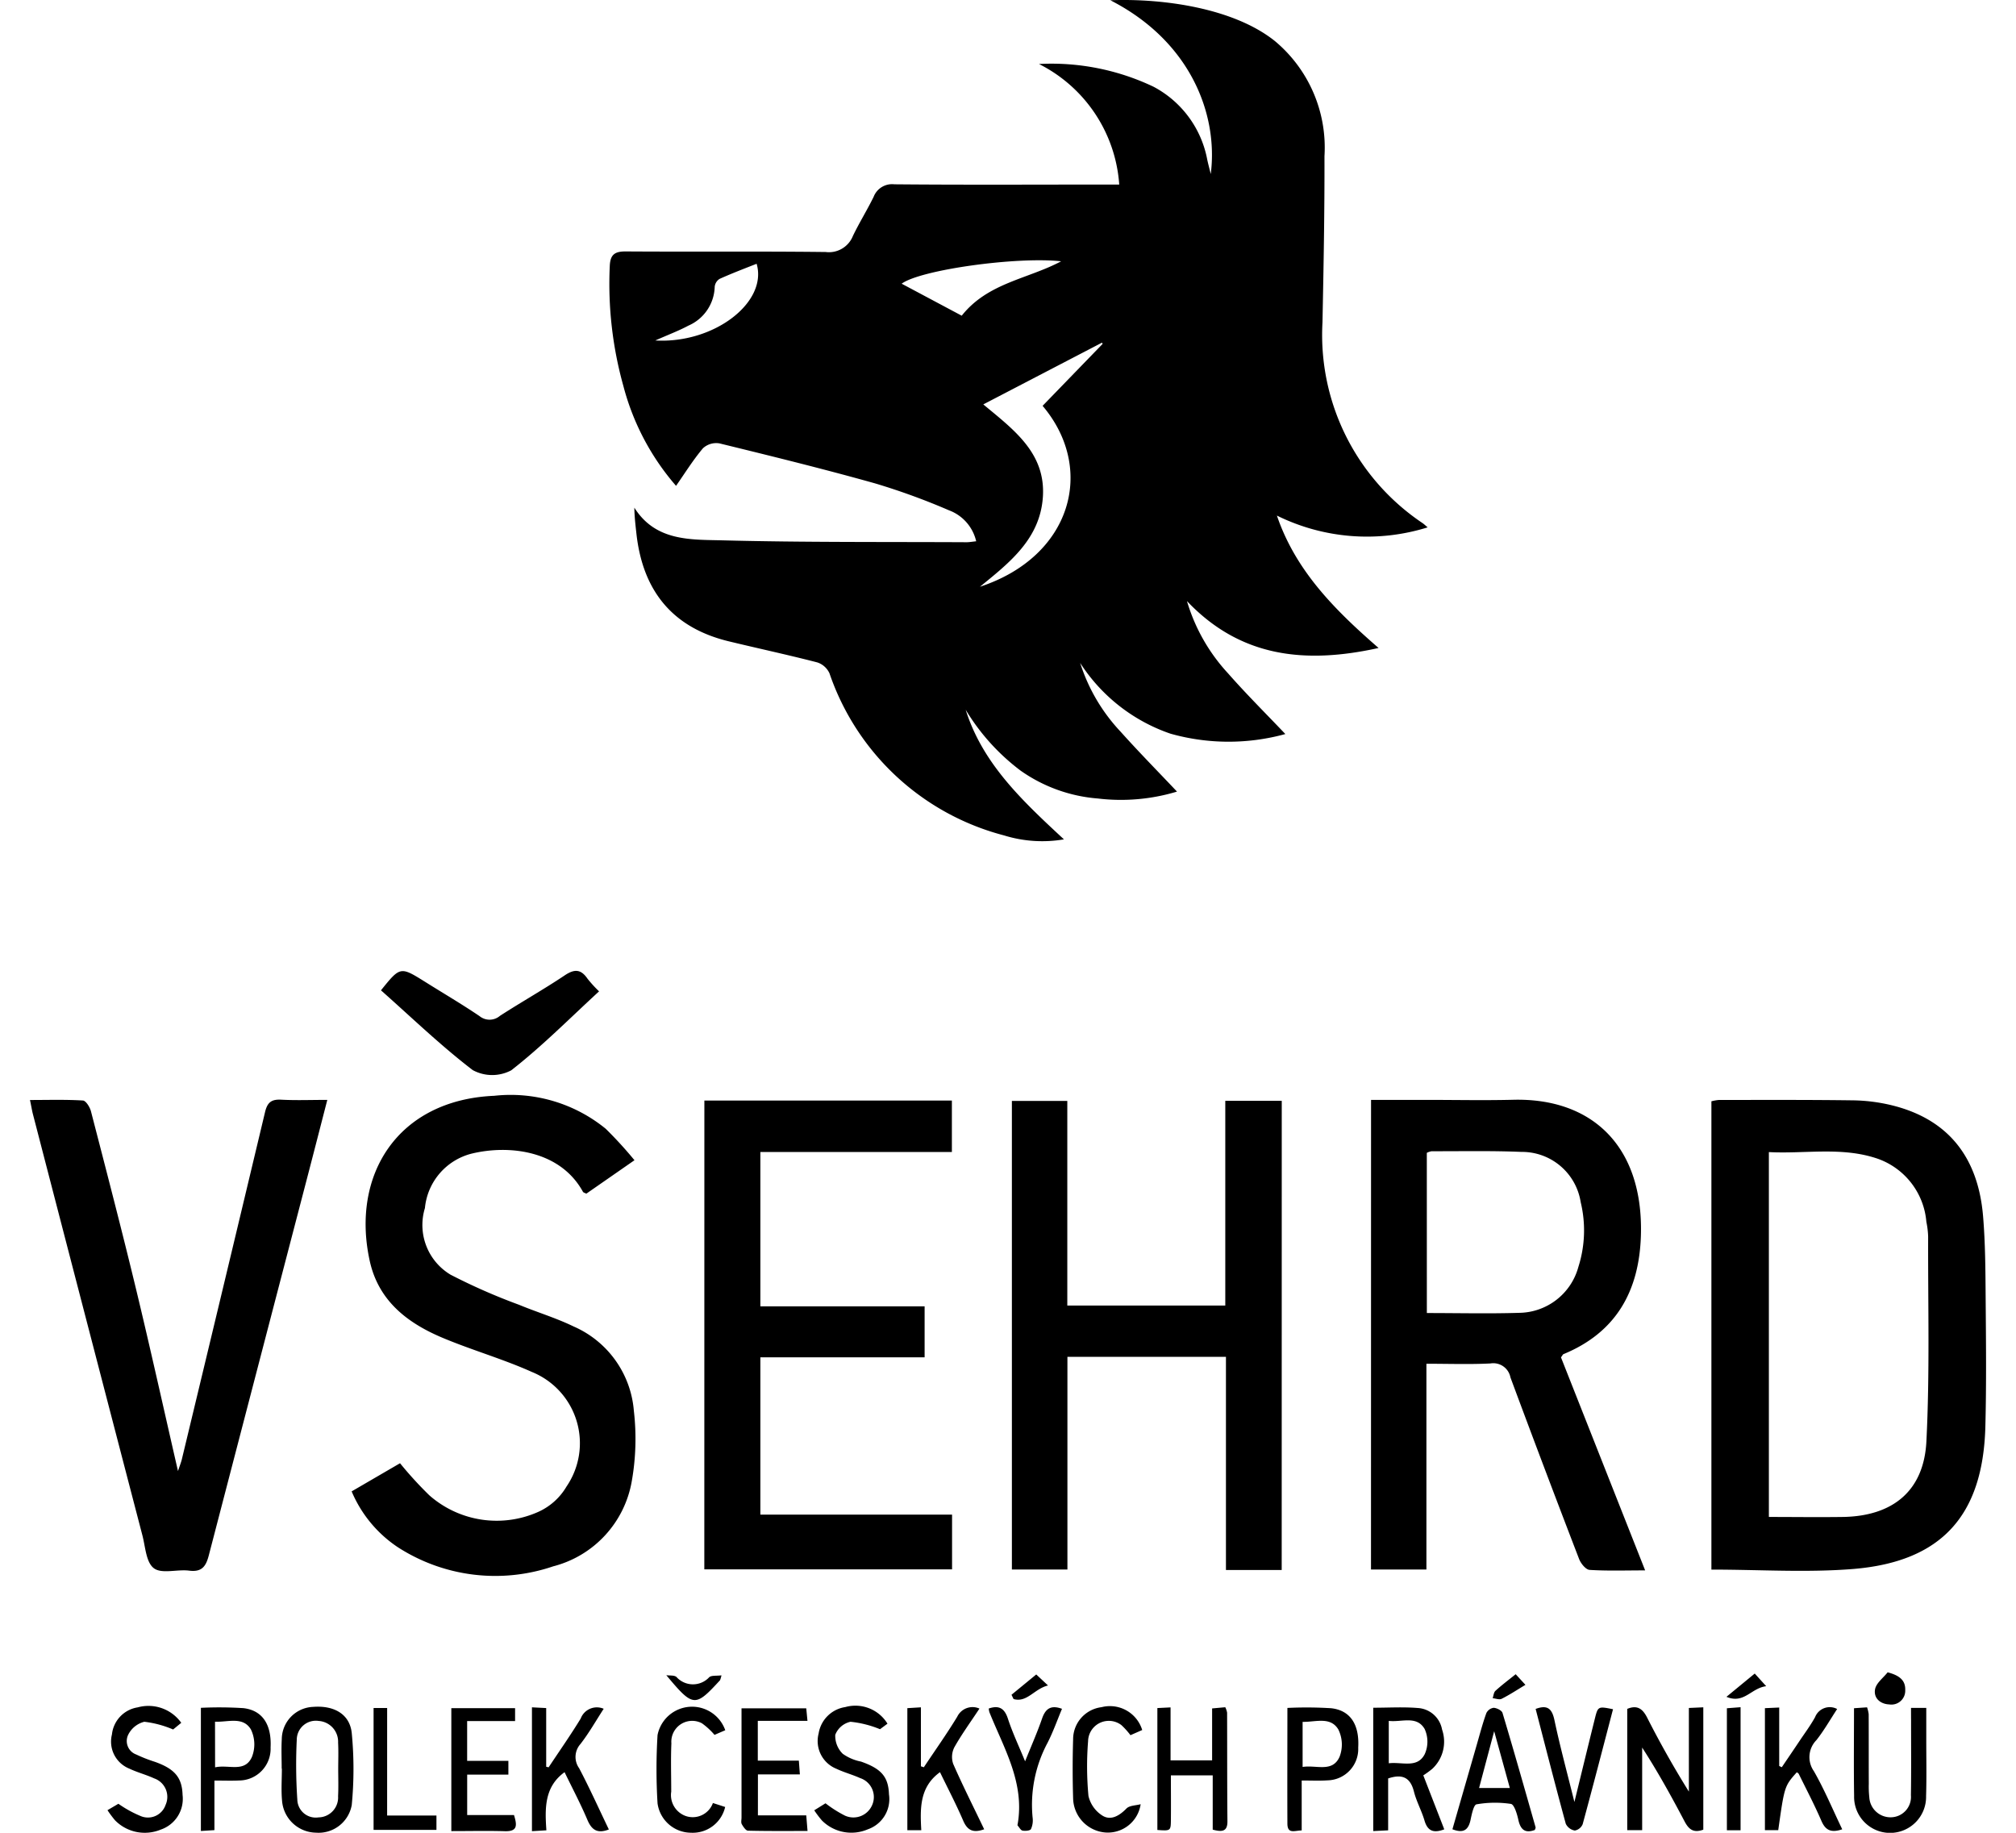 <svg width="110" height="100" viewBox="0 0 110 100" xmlns="http://www.w3.org/2000/svg"><path d="M75.22 35.355c-4.046.896-7.56.491-10.455-2.558a9.948 9.948 0 002.245 3.946c.992 1.13 2.063 2.191 3.123 3.308a11.675 11.675 0 01-6.271-.021 9.533 9.533 0 01-4.925-3.86 9.776 9.776 0 002.204 3.749c.99 1.106 2.034 2.165 3.08 3.272a10.555 10.555 0 01-4.324.376 8.45 8.45 0 01-4.21-1.52 11.732 11.732 0 01-2.996-3.32c.93 2.95 3.093 4.965 5.361 7.07a7.034 7.034 0 01-3.266-.215 13.725 13.725 0 01-9.526-8.843 1.11 1.11 0 00-.667-.597c-1.601-.414-3.22-.761-4.827-1.15-3.087-.746-4.696-2.769-5.04-5.87-.05-.457-.107-.914-.114-1.423 1.161 1.842 3.07 1.739 4.809 1.783 4.439.115 8.881.08 13.322.103.143 0 .287-.027.521-.052a2.371 2.371 0 00-1.485-1.69 36.606 36.606 0 00-4.044-1.472c-2.81-.788-5.647-1.486-8.483-2.18a1.067 1.067 0 00-.896.267c-.534.634-.978 1.347-1.468 2.051a13.51 13.51 0 01-2.875-5.45 20.7 20.7 0 01-.743-6.512c.02-.633.242-.832.872-.828 3.636.024 7.273-.012 10.908.031a1.408 1.408 0 001.487-.875c.348-.725.776-1.41 1.131-2.134a1.078 1.078 0 011.13-.685c3.757.034 7.516.015 11.274.013h.997a7.98 7.98 0 00-4.379-6.577 12.952 12.952 0 016.248 1.239 5.683 5.683 0 012.935 3.986c.05.235.114.467.19.778.417-3.266-1.114-7.252-5.48-9.482 2.909-.11 6.739.436 8.976 2.224a7.568 7.568 0 012.709 6.285c.008 3.024-.048 6.048-.109 9.072a12.358 12.358 0 005.47 10.954c.077.055.145.121.268.226a11.098 11.098 0 01-8.225-.643c1.022 3 3.13 5.122 5.548 7.224zm-21.568-13.29c1.669 1.388 3.42 2.66 3.25 5.07-.163 2.281-1.829 3.572-3.434 4.88 5.028-1.657 6.32-6.448 3.42-9.872l3.275-3.38-.035-.067zm-1.177-4.84c1.423-1.795 3.587-1.992 5.425-2.968-2.429-.267-7.677.464-8.702 1.222zm-16.721 1.352c3.223.184 6.144-2.092 5.53-4.185-.677.266-1.357.526-2.02.824a.575.575 0 00-.267.429 2.384 2.384 0 01-1.437 2.123c-.522.28-1.085.49-1.803.808zM74.809 60.012h3.069c1.56 0 3.124.033 4.684-.006 4.349-.11 7.135 2.585 6.97 7.453-.103 2.994-1.353 5.242-4.22 6.424-.039.016-.06.073-.139.178l4.592 11.622c-1.088 0-2.063.035-3.03-.027-.208-.013-.48-.35-.574-.595q-1.903-4.943-3.747-9.91a.952.952 0 00-1.094-.758c-1.138.057-2.28.016-3.49.016v11.226h-3.024zm3.045 11.63c1.73 0 3.38.04 5.032-.011a3.393 3.393 0 003.236-2.506 6.564 6.564 0 00.126-3.533 3.242 3.242 0 00-3.237-2.742c-1.63-.069-3.263-.032-4.892-.037a.89.89 0 00-.267.089zM93.38 85.64V60.089a2.383 2.383 0 01.412-.073c2.439 0 4.878-.012 7.316.021a9.5 9.5 0 012.025.248c3.074.722 4.792 2.758 5.07 6.07.124 1.48.129 2.971.141 4.457.019 2.34.045 4.682-.016 7.026-.127 4.849-2.389 7.37-7.204 7.768-2.544.206-5.116.034-7.744.034zm3.136-2.872c1.373 0 2.707.019 4.041 0 2.716-.044 4.418-1.417 4.554-4.123.188-3.719.083-7.453.095-11.18a4.666 4.666 0 00-.097-.8 4.002 4.002 0 00-2.673-3.449c-1.942-.66-3.941-.25-5.92-.356zM69.934 85.661h-3.042v-11.63h-8.65v11.604h-3.03V60.068h3.024v11.164h8.62V60.063h3.081zM38.433 60.048h13.505v2.806h-10.45v8.424h8.962v2.78h-8.962v8.584h10.46v2.986H38.43zM19.187 81.373l2.64-1.536a20.634 20.634 0 001.595 1.746 5.56 5.56 0 005.959.903 3.403 3.403 0 001.53-1.378 4.193 4.193 0 00-1.884-6.249c-1.573-.707-3.247-1.184-4.841-1.85-1.94-.809-3.534-2.02-4.014-4.22-1.025-4.688 1.531-8.773 6.792-9a8.201 8.201 0 016.085 1.798 21.742 21.742 0 011.57 1.717l-2.627 1.825c-.07-.038-.159-.055-.187-.107-1.246-2.264-4.046-2.565-6.055-2.082a3.396 3.396 0 00-2.565 2.974 3.16 3.16 0 001.4 3.636 32.563 32.563 0 003.73 1.639c.987.41 2.021.718 2.98 1.184a5.5 5.5 0 013.29 4.6 13.274 13.274 0 01-.113 3.844 5.824 5.824 0 01-4.29 4.646 9.801 9.801 0 01-8.492-1.055 6.856 6.856 0 01-2.503-3.035zM1.634 60.018c.998 0 1.947-.03 2.89.028.165.01.388.372.444.607.836 3.23 1.678 6.46 2.46 9.703s1.5 6.5 2.284 9.908c.103-.315.177-.492.218-.675q2.275-9.45 4.53-18.904c.126-.534.345-.712.882-.684.8.043 1.601.011 2.517.011-.382 1.481-.741 2.881-1.106 4.28q-2.685 10.289-5.362 20.579c-.159.61-.388.913-1.074.826-.647-.083-1.484.191-1.917-.128s-.465-1.167-.63-1.795Q4.767 72.25 1.778 60.72c-.045-.202-.08-.416-.143-.703zM20.787 54.034c1.055-1.308 1.054-1.307 2.413-.46.992.623 2 1.213 2.968 1.869a.866.866 0 001.11-.016c1.165-.753 2.376-1.435 3.529-2.205.527-.356.885-.356 1.25.178a6.857 6.857 0 00.63.69c-1.606 1.476-3.112 3-4.793 4.309a2.224 2.224 0 01-2.1-.012c-1.757-1.345-3.352-2.888-5.007-4.353zM92.938 99.83c-.565.207-.81-.048-1.032-.47-.712-1.352-1.448-2.685-2.304-4.01v4.506h-.814V93.24c.533-.22.83-.023 1.083.47a53.037 53.037 0 002.28 4.043V93.19l.787-.036zM74.929 93.177c.832 0 1.634-.05 2.428.015a1.43 1.43 0 011.327 1.175 2.023 2.023 0 01-.534 2.144 4.968 4.968 0 01-.49.356l1.144 2.945c-.578.22-.91.1-1.079-.482-.157-.534-.438-1.036-.575-1.576-.19-.752-.61-.987-1.408-.719v2.831l-.813.04zm.847.718v2.313c.73-.089 1.56.295 1.965-.504a1.661 1.661 0 00-.007-1.366c-.436-.751-1.254-.36-1.958-.443zM100.518 99.81c-.623.21-.92.04-1.136-.46-.375-.87-.817-1.711-1.235-2.561-.02-.04-.07-.063-.108-.09-.673.759-.673.759-1.012 3.158H96.3v-6.656l.78-.035v3.19l.141.067c.327-.483.656-.964.978-1.448.285-.424.593-.838.838-1.283a.858.858 0 011.204-.445c-.383.582-.716 1.173-1.133 1.7a1.323 1.323 0 00-.137 1.69c.575 1.003 1.023 2.08 1.547 3.172zM15.37 96.499c0-.534-.026-1.073.005-1.607a1.779 1.779 0 011.705-1.761c1.137-.09 2.005.388 2.113 1.43a20.468 20.468 0 010 3.921 1.838 1.838 0 01-1.957 1.512 1.886 1.886 0 01-1.846-1.743c-.054-.58-.01-1.167-.01-1.751zm3.084.042c0-.487.02-.978-.006-1.463a1.135 1.135 0 00-1.06-1.18 1.04 1.04 0 00-1.195 1.015 28.36 28.36 0 00.03 3.28 1.005 1.005 0 001.157.967 1.085 1.085 0 001.067-1.156c.025-.487.008-.975.007-1.463zM29.025 93.155l.777.04v3.202l.133.03c.586-.884 1.197-1.754 1.75-2.66a.942.942 0 011.255-.533c-.422.65-.8 1.321-1.27 1.925a1.057 1.057 0 00-.07 1.318c.575 1.093 1.083 2.223 1.621 3.342-.637.245-.942.018-1.175-.534-.37-.873-.816-1.714-1.241-2.592-1.106.8-1.076 1.974-.992 3.172l-.788.047zM53.443 93.224c-.482.73-.968 1.396-1.37 2.111a1.163 1.163 0 00-.063.907c.525 1.198 1.116 2.366 1.69 3.567-.606.218-.92.056-1.147-.475-.382-.89-.834-1.75-1.264-2.641-1.119.809-1.086 1.979-1.021 3.167h-.76V93.2l.74-.045v3.218l.16.052c.611-.918 1.25-1.817 1.822-2.757a.925.925 0 011.213-.444zM41.354 99.049h2.638l.07.852c-1.123 0-2.187.011-3.248-.016-.119 0-.26-.215-.34-.356-.052-.094-.014-.238-.014-.36v-5.96h3.532l.066.684h-2.71v2.17h2.24l.056.751h-2.289zM104.272 93.187h.832v1.743c0 1.024.021 2.05-.01 3.074a1.964 1.964 0 11-3.927-.01c-.025-1.58-.006-3.163-.006-4.79l.712-.049a1.876 1.876 0 01.089.372c.006 1.269 0 2.538.006 3.807a5.298 5.298 0 00.028.73 1.156 1.156 0 001.162 1.091 1.11 1.11 0 001.108-1.203c.022-1.366.008-2.732.009-4.1-.003-.192-.003-.384-.003-.665zM24.626 99.908V93.2h3.479v.706h-2.616v2.168h2.25v.752h-2.248v2.205h2.554c.169.551.208.904-.5.883-.944-.028-1.892-.006-2.919-.006zM11.7 97.15v2.705l-.739.047v-6.72a21.015 21.015 0 012.313.017c1.05.117 1.552.903 1.49 2.144a1.73 1.73 0 01-1.723 1.804c-.407.021-.818.004-1.342.004zm.036-.72c.74-.169 1.616.309 2.009-.566a1.868 1.868 0 00-.056-1.505c-.435-.72-1.245-.387-1.957-.42zM83.746 99.846c-.544.202-.787-.028-.903-.566-.068-.313-.223-.825-.402-.855a5.816 5.816 0 00-1.877.023c-.153.026-.26.534-.322.833-.112.533-.356.775-.993.527l1.343-4.662c.161-.561.31-1.127.508-1.675a.526.526 0 01.4-.29c.171.01.444.144.483.282.622 2.073 1.211 4.156 1.804 6.237.01.038-.024.088-.04.146zm-1.364-2.288l-.855-3.1-.823 3.1zM66.17 99.828v-2.962h-2.282c0 .807.008 1.622 0 2.438-.007.594-.017.594-.738.543v-6.652l.72-.036v2.891h2.267v-2.835l.718-.065a1.1 1.1 0 01.1.295c.007 1.973 0 3.946.018 5.918.007.544-.254.616-.803.465zM5.865 98.767l.595-.35a6.226 6.226 0 001.256.687 1.017 1.017 0 001.318-.623 1.067 1.067 0 00-.623-1.449c-.44-.203-.919-.325-1.356-.533a1.588 1.588 0 01-.947-1.863 1.671 1.671 0 011.407-1.479A2.197 2.197 0 019.89 94l-.444.364a5.635 5.635 0 00-1.571-.421 1.343 1.343 0 00-.87.689.782.782 0 00.429 1.097 7.956 7.956 0 001.016.399c1.085.385 1.484.858 1.512 1.81a1.772 1.772 0 01-1.193 1.889 2.273 2.273 0 01-2.49-.505 5.926 5.926 0 01-.414-.554zM48.424 94.047l-.407.302a5.754 5.754 0 00-1.61-.406 1.156 1.156 0 00-.832.712 1.365 1.365 0 00.409 1.036 2.555 2.555 0 00.994.424c1.114.39 1.494.83 1.528 1.79a1.743 1.743 0 01-1.156 1.906 2.268 2.268 0 01-2.5-.479 5.46 5.46 0 01-.422-.558l.615-.383a6.519 6.519 0 001.067.676 1.113 1.113 0 001.473-.568 1.089 1.089 0 00-.656-1.485c-.42-.19-.874-.308-1.29-.506a1.631 1.631 0 01-.97-1.924 1.733 1.733 0 011.455-1.443 2.052 2.052 0 012.302.906zM71.025 97.148v2.724c-.372 0-.776.22-.78-.369-.01-2.089 0-4.18 0-6.315a21.49 21.49 0 012.395.017c1.053.122 1.54.901 1.469 2.154a1.711 1.711 0 01-1.662 1.78c-.436.031-.871.009-1.422.009zm.05-.74c.75-.12 1.619.318 2.013-.546a1.857 1.857 0 00-.065-1.501c-.434-.718-1.238-.397-1.948-.413zM88.012 93.259c-.547 2.092-1.088 4.184-1.655 6.27a.576.576 0 01-.43.349.674.674 0 01-.492-.368c-.568-2.084-1.103-4.18-1.645-6.267.64-.237.89-.022 1.025.606.305 1.442.692 2.866 1.09 4.471.398-1.623.751-3.082 1.113-4.536.171-.69.18-.689.994-.525zM62.238 98.441a1.808 1.808 0 01-1.963 1.54 1.912 1.912 0 01-1.722-1.867 52.997 52.997 0 010-3.213 1.765 1.765 0 011.55-1.754 1.842 1.842 0 012.22 1.246l-.641.282a4.138 4.138 0 00-.498-.553 1.132 1.132 0 00-1.814.879 17.397 17.397 0 00.02 2.988 1.722 1.722 0 00.78 1.085c.445.266.904 0 1.285-.39.168-.179.516-.17.783-.243zM39.57 94.406l-.584.252a3.78 3.78 0 00-.69-.635 1.138 1.138 0 00-1.663 1.095c-.037.877-.009 1.758-.008 2.636a1.211 1.211 0 00.8 1.334 1.17 1.17 0 001.474-.712l.668.216a1.815 1.815 0 01-1.867 1.405 1.854 1.854 0 01-1.822-1.601 30.633 30.633 0 010-3.729 1.92 1.92 0 013.697-.255zM55.933 96.101c.348-.865.668-1.587.925-2.331.185-.534.472-.759 1.088-.534-.26.623-.484 1.26-.789 1.857a7.159 7.159 0 00-.814 4.077 1.156 1.156 0 01-.09.628c-.046.089-.31.112-.46.083-.102-.02-.178-.178-.267-.277-.012-.015-.008-.048 0-.071.396-2.267-.751-4.143-1.54-6.11a.99.99 0 01-.036-.203c.552-.19.856-.016 1.042.544.241.744.581 1.462.941 2.337zM21.123 99.06h2.691v.783h-3.43v-6.65h.74zM94.972 99.863h-.747v-6.657l.747-.058zM102.997 91.245c.684.178.978.464.959.978a.754.754 0 01-.866.774c-.506-.02-.875-.356-.777-.843.072-.333.445-.607.684-.909z"/><path d="M36.356 91.402c.188.029.433-.008.555.098a1.209 1.209 0 001.787.012c.128-.11.39-.065.668-.102a1.678 1.678 0 01-.078.266c-1.367 1.486-1.461 1.484-2.932-.274zM83.233 91.928c-.465.28-.868.546-1.298.762-.126.064-.325-.018-.49-.033.048-.137.057-.318.153-.404.337-.308.706-.584 1.103-.904zM96.37 92.002c-.83.105-1.204.984-2.169.58l1.544-1.27zM57.184 91.963c-.748.178-1.147.952-1.88.74l-.113-.233 1.35-1.108z"/></svg>
